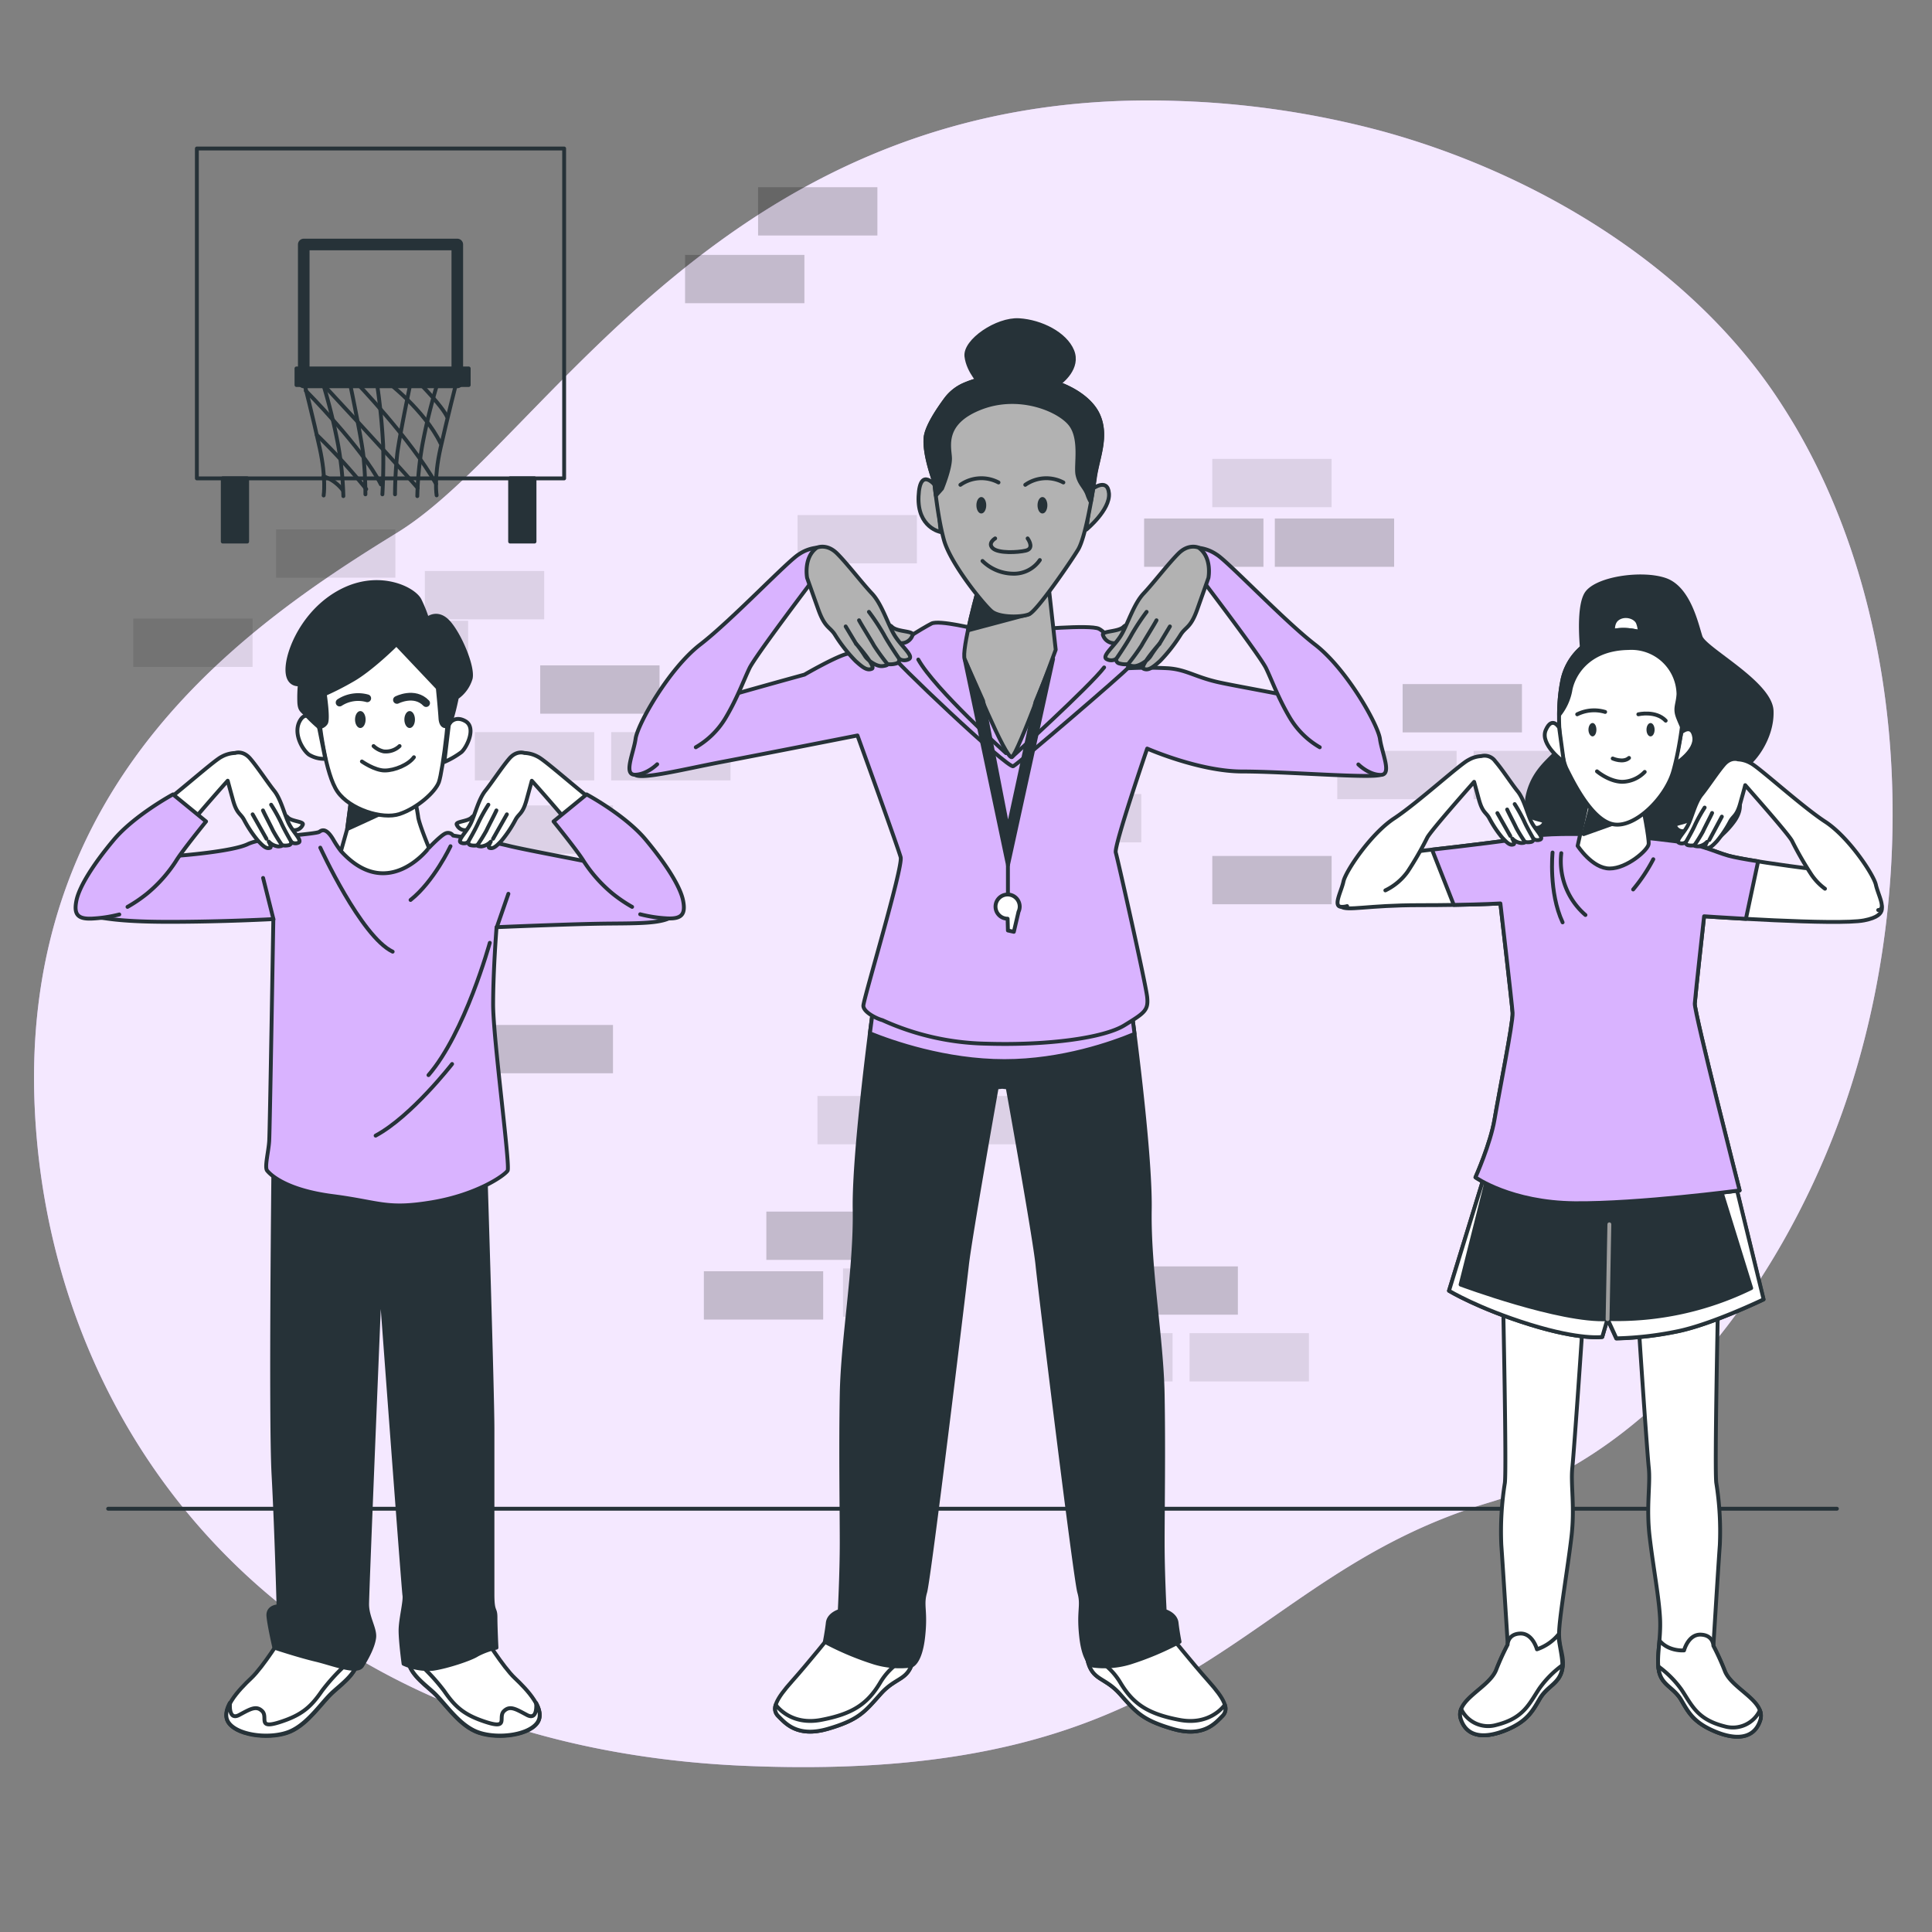 <svg xmlns="http://www.w3.org/2000/svg" viewBox="0 0 500 500"><rect x="0" y="0" width="500" height="500" fill="#808080" stroke="none"/><g id="freepik--background-simple--inject-184"><path d="M464.5,110.18q-2.38-4-5-7.91C436.33,67.93,396.44,44.44,357.2,33.82a231.88,231.88,0,0,0-52.71-7.7c-116.62-3.95-163.07,88-201.61,111.68S5,202,9,287s65.22,165,183.81,170,126.5-48.42,192.71-68.19c43.82-13.08,75-57.26,90.2-98.08C496.5,235.08,495.52,162.81,464.5,110.18Z" style="fill:#D9B3FF"></path><path d="M464.5,110.18q-2.38-4-5-7.91C436.33,67.93,396.44,44.44,357.2,33.82a231.88,231.88,0,0,0-52.71-7.7c-116.62-3.95-163.07,88-201.61,111.68S5,202,9,287s65.22,165,183.81,170,126.5-48.42,192.71-68.19c43.82-13.08,75-57.26,90.2-98.08C496.5,235.08,495.52,162.81,464.5,110.18Z" style="fill:#fff;opacity:0.7"></path></g><g id="freepik--Floor--inject-184"><line x1="27.99" y1="390.46" x2="475.39" y2="390.46" style="fill:none;stroke:#263238;stroke-linecap:round;stroke-linejoin:round"></line></g><g id="freepik--Wall--inject-184"><rect x="374.76" y="221.52" width="30.88" height="12.5" style="opacity:0.2"></rect><rect x="363" y="177.04" width="30.88" height="12.5" style="opacity:0.2"></rect><rect x="251.26" y="221.15" width="30.88" height="12.5" style="opacity:0.2"></rect><rect x="296.1" y="134.19" width="30.88" height="12.5" style="opacity:0.2"></rect><rect x="329.92" y="134.19" width="30.88" height="12.5" style="opacity:0.2"></rect><rect x="198.33" y="313.56" width="30.88" height="12.5" style="opacity:0.2"></rect><rect x="182.16" y="329" width="30.88" height="12.5" style="opacity:0.2"></rect><rect x="346.09" y="194.32" width="30.88" height="12.5" style="opacity:0.1"></rect><rect x="392.4" y="264.52" width="30.88" height="12.5" style="opacity:0.1"></rect><rect x="211.56" y="283.64" width="30.88" height="12.5" style="opacity:0.1"></rect><rect x="246.85" y="283.64" width="30.88" height="12.5" style="opacity:0.1"></rect><rect x="249.79" y="265.99" width="30.88" height="12.5" style="opacity:0.1"></rect><rect x="381.37" y="194.32" width="30.88" height="12.5" style="opacity:0.1"></rect><rect x="289.48" y="327.74" width="30.88" height="12.5" style="opacity:0.2"></rect><rect x="272.58" y="345.02" width="30.88" height="12.5" style="opacity:0.1"></rect><rect x="307.86" y="345.02" width="30.88" height="12.5" style="opacity:0.1"></rect><rect x="139.81" y="172.2" width="30.88" height="12.5" style="opacity:0.2"></rect><rect x="122.9" y="189.47" width="30.88" height="12.5" style="opacity:0.1"></rect><rect x="158.18" y="189.47" width="30.88" height="12.5" style="opacity:0.1"></rect><rect x="127.76" y="265.26" width="30.88" height="12.5" style="opacity:0.2"></rect><rect x="264.49" y="205.5" width="30.88" height="12.5" style="opacity:0.1"></rect><rect x="218.18" y="328.27" width="30.88" height="12.5" style="opacity:0.1"></rect><rect x="313.74" y="118.76" width="30.88" height="12.5" style="opacity:0.1"></rect><rect x="110.11" y="223.88" width="30.88" height="12.5" style="opacity:0.2"></rect><rect x="127.76" y="208.44" width="30.88" height="12.5" style="opacity:0.1"></rect><rect x="206.41" y="133.3" width="30.88" height="12.5" style="opacity:0.1"></rect><rect x="313.74" y="221.52" width="30.88" height="12.5" style="opacity:0.2"></rect><rect x="196.19" y="48.45" width="30.88" height="12.5" style="opacity:0.2"></rect><rect x="71.45" y="137" width="30.88" height="12.5" style="opacity:0.1"></rect><rect x="109.95" y="147.78" width="30.88" height="12.5" style="opacity:0.1"></rect><rect x="34.49" y="160.1" width="30.88" height="12.5" style="opacity:0.1"></rect><rect x="90.27" y="160.66" width="30.88" height="12.5" style="opacity:0.1"></rect><rect x="177.3" y="65.97" width="30.88" height="12.5" style="opacity:0.2"></rect></g><g id="freepik--Basket--inject-184"><rect x="50.95" y="38.43" width="95.05" height="85.38" style="fill:none;stroke:#263238;stroke-linecap:round;stroke-linejoin:round"></rect><rect x="78.61" y="63.27" width="39.74" height="35.7" style="fill:none;stroke:#263238;stroke-linecap:round;stroke-linejoin:round;stroke-width:3px"></rect><path d="M78.61,98.63s2.44,9.57,4.15,17.4,1,12.2,1,12.2" style="fill:none;stroke:#263238;stroke-linecap:round;stroke-linejoin:round"></path><path d="M83.14,97.8a148.7,148.7,0,0,1,4.39,17.48,88.33,88.33,0,0,1,1.33,13.11" style="fill:none;stroke:#263238;stroke-linecap:round;stroke-linejoin:round"></path><path d="M90.19,97.35s3.24,15.37,3.81,20.19a104,104,0,0,1,.57,10.39" style="fill:none;stroke:#263238;stroke-linecap:round;stroke-linejoin:round"></path><path d="M118.2,98.63S115.76,108.2,114,116s-1,12.2-1,12.2" style="fill:none;stroke:#263238;stroke-linecap:round;stroke-linejoin:round"></path><path d="M113.66,97.8a147.45,147.45,0,0,0-4.38,17.48A88.33,88.33,0,0,0,108,128.39" style="fill:none;stroke:#263238;stroke-linecap:round;stroke-linejoin:round"></path><path d="M106.61,97.35s-3.23,15.37-3.81,20.19a104,104,0,0,0-.57,10.39" style="fill:none;stroke:#263238;stroke-linecap:round;stroke-linejoin:round"></path><path d="M97.43,98.41a163.94,163.94,0,0,1,1.72,16.72c.19,6.93-.19,12.8-.19,12.8" style="fill:none;stroke:#263238;stroke-linecap:round;stroke-linejoin:round"></path><path d="M79.14,101.12s14.67,14.76,19.44,24.25" style="fill:none;stroke:#263238;stroke-linecap:round;stroke-linejoin:round"></path><path d="M82,112.57a153.65,153.65,0,0,1,12.77,14" style="fill:none;stroke:#263238;stroke-linecap:round;stroke-linejoin:round"></path><path d="M83.72,123.26a10.68,10.68,0,0,1,5,3.62" style="fill:none;stroke:#263238;stroke-linecap:round;stroke-linejoin:round"></path><path d="M83.72,99.61S100.86,118,108.1,126.28" style="fill:none;stroke:#263238;stroke-linecap:round;stroke-linejoin:round"></path><path d="M92.1,98.86s14.1,14.61,20.76,26.36" style="fill:none;stroke:#263238;stroke-linecap:round;stroke-linejoin:round"></path><path d="M100.1,98.71s9.72,7.38,13.91,16" style="fill:none;stroke:#263238;stroke-linecap:round;stroke-linejoin:round"></path><path d="M108.86,99.46s5.53,5.58,6.86,8.44" style="fill:none;stroke:#263238;stroke-linecap:round;stroke-linejoin:round"></path><rect x="76.73" y="95.35" width="44.57" height="4.3" style="fill:#263238;stroke:#263238;stroke-linecap:round;stroke-linejoin:round"></rect><rect x="57.65" y="123.78" width="6.31" height="16.38" style="fill:#263238;stroke:#263238;stroke-linecap:round;stroke-linejoin:round"></rect><rect x="132.02" y="123.78" width="6.31" height="16.38" style="fill:#263238;stroke:#263238;stroke-linecap:round;stroke-linejoin:round"></rect></g><g id="freepik--character-3--inject-184"><path d="M389,336.81s.92,43.28.46,46.95a79.86,79.86,0,0,0-.92,16.06c.46,6.43,1.67,25.82,1.67,25.82a64.62,64.62,0,0,0-3,6.61c-1.93,4.68-10.74,7.71-9.09,12.67s6.61,4.95,11.84,2.75,6.61-4.68,8.54-8,4.95-3.86,5.78-7.44-1-5.6-.77-10.19,2.26-16.5,3.18-24.3-.23-13.54.23-17.9,2.75-37.77,2.75-38.46S389,336.81,389,336.81Z" style="fill:#fff;stroke:#263238;stroke-linecap:round;stroke-linejoin:round"></path><path d="M398.44,439.69c1.92-3.31,4.95-3.86,5.78-7.44.51-2.24-.67-6.16-.93-9.2a12.37,12.37,0,0,1-5.53,3.79s-1.09-4.21-4.35-4.08-3.24,2.88-3.24,2.88a64.62,64.62,0,0,0-3,6.61c-1.93,4.68-10.74,7.71-9.09,12.67s6.61,4.95,11.84,2.75S396.51,443,398.44,439.69Z" style="fill:#fff;stroke:#263238;stroke-linecap:round;stroke-linejoin:round"></path><path d="M398.44,436.9c-2.72,4.07-4.08,7.74-11.15,9.51a7.72,7.72,0,0,1-9.15-4.13,3.73,3.73,0,0,0-.08,2.64c1.65,4.95,6.61,4.95,11.84,2.75s6.61-4.68,8.54-8,4.95-3.86,5.78-7.44a10.89,10.89,0,0,0,.2-1.33A26.29,26.29,0,0,0,398.44,436.9Z" style="fill:#fff;stroke:#263238;stroke-linecap:round;stroke-linejoin:round"></path><path d="M444.63,336.81s-.92,43.28-.46,46.95a79.13,79.13,0,0,1,.92,16.06c-.46,6.43-1.67,26.18-1.67,26.18a65.6,65.6,0,0,1,3,6.61c1.92,4.68,10.73,7.71,9.08,12.66s-6.61,5-11.84,2.76-6.61-4.68-8.53-8-5-3.85-5.78-7.43.55-8.26.27-13.77-1.77-13.28-2.69-21.08.23-13.54-.23-17.9S424,342.09,424,341.4,444.63,336.81,444.63,336.81Z" style="fill:#fff;stroke:#263238;stroke-linecap:round;stroke-linejoin:round"></path><path d="M435.16,440c-1.93-3.3-5-3.85-5.78-7.43-.52-2.25-.18-4.92.09-8,2.39,2.9,6.36,2.55,6.36,2.55s1.09-4.22,4.35-4.08,3.24,2.88,3.24,2.88a65.6,65.6,0,0,1,3,6.61c1.92,4.68,10.73,7.71,9.08,12.66s-6.61,5-11.84,2.76S437.08,443.35,435.16,440Z" style="fill:#fff;stroke:#263238;stroke-linecap:round;stroke-linejoin:round"></path><path d="M435.15,437.25c2.72,4.08,4.08,7.75,11.15,9.52a7.73,7.73,0,0,0,9.16-4.14,3.74,3.74,0,0,1,.07,2.64c-1.65,5-6.61,5-11.84,2.76s-6.61-4.68-8.53-8-5-3.85-5.78-7.43a9.46,9.46,0,0,1-.2-1.33A26.4,26.4,0,0,1,435.15,437.25Z" style="fill:#fff;stroke:#263238;stroke-linecap:round;stroke-linejoin:round"></path><path d="M409.54,169.19s-1.36-11.3.9-15.36,14.31-5.88,20.49-3.77,8.13,11.6,9.18,14.76,18.08,11.9,18.38,19.13-5.12,14-7.68,14.76-4.22.61-3.31,3.17,5,5.72,1.2,10.84-7.68,6-8,7.68a22.56,22.56,0,0,0-.15,4.22s-9.95-5.42-15.37-5.42-14.76.9-17.92.6-13.71-5.57-11.9-13.86,8.43-10.54,8.89-13.85S409.54,169.19,409.54,169.19Z" style="fill:#263238;stroke:#263238;stroke-linecap:round;stroke-linejoin:round"></path><path d="M417.67,164.67s-.9-3.16.9-4.52,4.52-.6,5.28.91a6.65,6.65,0,0,1,.45,3.46Z" style="fill:#fff;stroke:#263238;stroke-linecap:round;stroke-linejoin:round"></path><path d="M384.6,302.85,375,334.05s7.57,4.59,20.88,8.72S414.66,346,414.66,346L416,341.4l2.29,5a87.75,87.75,0,0,0,15.84-1.83c8.95-1.84,22.25-8.26,22.25-8.26l-8-32.81S409.16,308.58,384.6,302.85Z" style="fill:#263238;stroke:#263238;stroke-linecap:round;stroke-linejoin:round"></path><path d="M378,332.45,385.41,303l-.81-.18L375,334.05s7.57,4.59,20.88,8.72S414.66,346,414.66,346L416,341.4C403.88,342.09,378,332.45,378,332.45Z" style="fill:#fff;stroke:#263238;stroke-linecap:round;stroke-linejoin:round"></path><path d="M444.13,304l9.08,29.36a79.24,79.24,0,0,1-37.17,8l2.29,5a87.75,87.75,0,0,0,15.84-1.83c8.95-1.84,22.25-8.26,22.25-8.26l-8-32.81S446.83,303.74,444.13,304Z" style="fill:#fff;stroke:#263238;stroke-linecap:round;stroke-linejoin:round"></path><line x1="416.04" y1="341.4" x2="416.5" y2="316.85" style="fill:none;stroke:#9e9e9e;stroke-linecap:round;stroke-linejoin:round"></line><path d="M409.84,215.88s-10.55-.3-14.61.76-33.29,4.21-33.29,4.21-16.54,12.56-14.89,13.77,6.76-.36,20.31-.36,20.94-.45,20.94-.45,3,25.91,3.16,28.32-3.61,21.23-4.67,27.56-4.94,15-4.94,15,9.16,6.55,25.73,6.7,42.63-3.31,42.63-3.31-11.75-46.09-11.6-48.35,2.41-22.6,2.41-22.6,34.49,2.41,41.42,1.06,4.07-4.49,3.77-5.88c-.74-3.34-4.52-5.72-5.88-7.23s-9.94,0-13.4-.45-15.82-2.11-19.59-3.16-6.77-2.86-14-3.77-9.64-1.05-9.64-1.05Z" style="fill:#fff;stroke:#263238;stroke-linecap:round;stroke-linejoin:round"></path><path d="M447.34,221.46c-3.76-1.06-6.77-2.86-14-3.77s-9.64-1.05-9.64-1.05l-13.86-.76s-10.55-.3-14.61.76c-2.62.68-15.66,2.23-24.62,3.25l5.63,14.3c7.86-.12,12.06-.38,12.06-.38s3,25.91,3.16,28.32-3.61,21.23-4.67,27.56-4.94,15-4.94,15,9.16,6.55,25.73,6.7,42.63-3.31,42.63-3.31-11.75-46.09-11.6-48.35,2.41-22.6,2.41-22.6,4.62.33,10.82.67L455,222.91C451.78,222.41,448.86,221.88,447.34,221.46Z" style="fill:#D9B3FF;stroke:#263238;stroke-linecap:round;stroke-linejoin:round"></path><path d="M404.06,220.8a18.36,18.36,0,0,0,6.25,16" style="fill:none;stroke:#263238;stroke-linecap:round;stroke-linejoin:round"></path><path d="M427.87,222.37a43.45,43.45,0,0,1-5.21,7.82" style="fill:none;stroke:#263238;stroke-linecap:round;stroke-linejoin:round"></path><path d="M401.8,220.63s-1.05,10.25,2.6,18.08" style="fill:none;stroke:#263238;stroke-linecap:round;stroke-linejoin:round"></path><path d="M411,206.7l-2.71,12.2s3.77,5.87,8.29,5.87,9.94-4.82,10.09-6.33-1.51-9.79-1.51-9.79S414.06,208.65,411,206.7Z" style="fill:#fff;stroke:#263238;stroke-linecap:round;stroke-linejoin:round"></path><polygon points="420.72 211.99 409.84 215.88 412.25 206.82 420.72 211.99" style="fill:#263238;stroke:#263238;stroke-linecap:round;stroke-linejoin:round"></polygon><path d="M396,211.14c.9,1.05,4.06,1,3.63,1.81a2.16,2.16,0,0,1-2.56,1.22c-1.45-.23-2.37-2-2.37-2S395.07,210.09,396,211.14Z" style="fill:#fff;stroke:#263238;stroke-linecap:round;stroke-linejoin:round"></path><path d="M358.53,230.43a15.22,15.22,0,0,0,5.77-4.85,84,84,0,0,0,5.1-8.86c1.11-1.94,10.06-12.08,12.1-14.38.28,1,.72,2.65,1.24,4.57.95,3.43,1.8,3.26,2.65,4.76a28.8,28.8,0,0,0,3.45,5.18c1.34,1.42,2,2,2.88,1.66.31-.11.08-.73-.34-1.49a3.7,3.7,0,0,0,2.29,1.15c1.08,0,1-.28,1-.28a3.88,3.88,0,0,0,1.56,0,.76.76,0,0,0,.66-.79,1.72,1.72,0,0,0,1.79.14c.88-.54-1.37-2.51-2.41-4.63s-1.85-5.78-3.5-7.82-4-5.71-5.79-7.76a3.37,3.37,0,0,0-3.62-1.35,7.22,7.22,0,0,0-3.31,1c-2.12,1-13.2,11.14-19.26,15.13s-12.55,13.71-13.1,16.31-2.76,6.4-.62,6.56a4.52,4.52,0,0,0,1.56-.18" style="fill:#fff;stroke:#263238;stroke-linecap:round;stroke-linejoin:round"></path><path d="M394.65,217.89a39.81,39.81,0,0,1-2.22-3.58c-.42-.94-2.08-4.09-2.38-4.81" style="fill:none;stroke:#263238;stroke-linecap:round;stroke-linejoin:round"></path><path d="M396.87,217.09s-1.75-3-2.47-4.67A40.25,40.25,0,0,0,392,208.1" style="fill:none;stroke:#263238;stroke-linecap:round;stroke-linejoin:round"></path><line x1="390.86" y1="216.34" x2="387.52" y2="210.43" style="fill:none;stroke:#263238;stroke-linecap:round;stroke-linejoin:round"></line><path d="M437.17,212c-.9,1.05-4.06,1-3.63,1.82a2.16,2.16,0,0,0,2.56,1.22c1.45-.23,2.37-2,2.37-2S438.07,211,437.17,212Z" style="fill:#fff;stroke:#263238;stroke-linecap:round;stroke-linejoin:round"></path><path d="M486.08,235.52c2.15-.16-.05-4-.61-6.56s-7-12.32-13.1-16.3-17.14-14.09-19.26-15.13a7.36,7.36,0,0,0-3.32-1s-1.85-.7-3.62,1.36-4.13,5.71-5.78,7.75-2.45,5.71-3.5,7.83-3.29,4.09-2.41,4.62a1.73,1.73,0,0,0,1.79-.13.75.75,0,0,0,.66.79,4,4,0,0,0,1.56,0s-.1.25,1,.29a3.77,3.77,0,0,0,2.29-1.16c-.42.76-.65,1.39-.34,1.49.86.3,1.54-.23,2.87-1.65a28.69,28.69,0,0,0,3.46-5.18c.85-1.51,1.7-1.33,2.64-4.76.53-1.92,1-3.53,1.25-4.58,2,2.3,11,12.45,12.09,14.38a86.17,86.17,0,0,0,5.11,8.87A14.91,14.91,0,0,0,472.3,230" style="fill:#fff;stroke:#263238;stroke-linecap:round;stroke-linejoin:round"></path><path d="M438.49,218.79a40.79,40.79,0,0,0,2.22-3.57c.42-.95,2.08-4.09,2.38-4.82" style="fill:#fff;stroke:#263238;stroke-linecap:round;stroke-linejoin:round"></path><path d="M436.27,218s1.75-3,2.47-4.67a40.79,40.79,0,0,1,2.42-4.33" style="fill:#fff;stroke:#263238;stroke-linecap:round;stroke-linejoin:round"></path><line x1="442.37" y1="217.39" x2="445.61" y2="211.34" style="fill:none;stroke:#263238;stroke-linecap:round;stroke-linejoin:round"></line><path d="M435.14,189.52s2.72-2.41,3.32,1.21-5,7.08-5,7.08Z" style="fill:#fff;stroke:#263238;stroke-linecap:round;stroke-linejoin:round"></path><path d="M413.6,165a15.25,15.25,0,0,0-9.18,10.7c-1.81,8.13-.76,19.73,1.05,23.34s6.63,13.41,12.2,14.31,13.41-6.93,15.36-13.7,4.37-22.6,1.81-28.47S420.23,160,413.6,165Z" style="fill:#fff;stroke:#263238;stroke-linecap:round;stroke-linejoin:round"></path><path d="M417.37,196.3s2.71,1.21,4.22-.15" style="fill:none;stroke:#263238;stroke-linecap:round;stroke-linejoin:round"></path><path d="M413.3,199.62s3.17,2.71,6.63,2.71a8.29,8.29,0,0,0,5.72-2.56" style="fill:none;stroke:#263238;stroke-linecap:round;stroke-linejoin:round"></path><path d="M408.18,184.86a9.9,9.9,0,0,1,7.23-.61" style="fill:none;stroke:#263238;stroke-linecap:round;stroke-linejoin:round"></path><path d="M424,184.86s4.52-1.06,7.08,1.65" style="fill:none;stroke:#263238;stroke-linecap:round;stroke-linejoin:round"></path><path d="M413.15,188.85c0,1-.47,1.73-1,1.73s-1.06-.78-1.06-1.73.48-1.74,1.06-1.74S413.15,187.89,413.15,188.85Z" style="fill:#263238"></path><ellipse cx="427.16" cy="188.85" rx="1.05" ry="1.73" style="fill:#263238"></ellipse><path d="M413.6,165a15.25,15.25,0,0,0-9.18,10.7,45.1,45.1,0,0,0-.93,9.34,14.35,14.35,0,0,0,2.88-6.18c.61-3.92,4.37-11,15.07-11.15a12.18,12.18,0,0,1,12.95,11.9c-.15,2.71-1.05,3.62-.15,6,.28.74.66,1.63,1.05,2.5.84-6.52,1.07-13.48-.45-17C432.28,165.27,420.23,160,413.6,165Z" style="fill:#263238;stroke:#263238;stroke-linecap:round;stroke-linejoin:round"></path><path d="M403.51,188.32s-1.81-3.16-3.46.6,4.67,8.29,4.67,8.29Z" style="fill:#fff;stroke:#263238;stroke-linecap:round;stroke-linejoin:round"></path></g><g id="freepik--character-2--inject-184"><path d="M215.52,422.49s-6.43,8-10.54,12.6-5.41,7.2-3.61,9,4.89,5.66,12.86,3.34,9.52-4.37,13.63-9,7.2-3.34,8.49-9S219.38,418.11,215.52,422.49Z" style="fill:#fff;stroke:#263238;stroke-linecap:round;stroke-linejoin:round"></path><path d="M236.35,429.43a2.57,2.57,0,0,0,0-1.17,17,17,0,0,0-8.48,7.08c-3.34,5.66-7.2,8.23-15.43,9.78-7.28,1.36-10.93-2.91-11.68-3.91a2.68,2.68,0,0,0,.62,2.88c1.81,1.8,4.89,5.66,12.86,3.34s9.52-4.37,13.63-9S235.06,435.09,236.35,429.43Z" style="fill:#fff;stroke:#263238;stroke-linecap:round;stroke-linejoin:round"></path><path d="M302.23,422.49s6.43,8,10.54,12.6,5.4,7.2,3.6,9-4.88,5.66-12.86,3.34-9.51-4.37-13.63-9-7.2-3.34-8.48-9S298.37,418.11,302.23,422.49Z" style="fill:#fff;stroke:#263238;stroke-linecap:round;stroke-linejoin:round"></path><path d="M281.4,429.43a2.57,2.57,0,0,1,0-1.17,17,17,0,0,1,8.47,7.08c3.35,5.66,7.21,8.23,15.44,9.78,7.28,1.36,10.93-2.91,11.68-3.91a2.66,2.66,0,0,1-.63,2.88c-1.8,1.8-4.88,5.66-12.86,3.34s-9.51-4.37-13.63-9S282.68,435.09,281.4,429.43Z" style="fill:#fff;stroke:#263238;stroke-linecap:round;stroke-linejoin:round"></path><path d="M304.5,420c-.26-2.31-3.08-3.08-3.08-3.08s-.52-9.52-.52-17.75.26-23.92,0-38.32-3.6-32.4-3.34-47.83-4.89-52.72-4.89-52.72l-33.3,6.27-33.31-6.27s-5.14,37.29-4.88,52.72-3.09,33.43-3.35,47.83,0,30.09,0,38.32-.51,17.75-.51,17.75-2.83.77-3.09,3.08-.77,4.89-.77,4.89a76,76,0,0,0,12.86,5.4,22.72,22.72,0,0,0,9.52.77s2.31-.51,3.08-7.46-.51-8,.52-11.57,10-77.41,10.8-84.61,7.71-46,7.71-46l1.42-.15,1.41.15s7,38.83,7.72,46,9.77,81,10.8,84.61-.26,4.63.51,11.57,3.09,7.46,3.09,7.46a22.67,22.67,0,0,0,9.51-.77,76,76,0,0,0,12.86-5.4S304.76,422.36,304.5,420Z" style="fill:#263238;stroke:#263238;stroke-linecap:round;stroke-linejoin:round"></path><path d="M293.62,267.57c-.56-4.4-.95-7.23-.95-7.23l-33.3,6.27-33.31-6.27s-.38,2.76-.93,7.08c5.64,2.29,19.55,7.19,34.82,7.19C274.9,274.61,288,269.91,293.62,267.57Z" style="fill:#D9B3FF;stroke:#263238;stroke-linecap:round;stroke-linejoin:round"></path><path d="M230.37,169s-8-.51-11,.17-11.17,5.42-11.17,5.42-21,5.76-26.76,7.62-18.8,16.94-17.11,18.29,13-1.52,22.87-3.39,34.71-6.77,34.71-6.77,10.5,29,11.18,31.5-9.65,36.75-9.65,38.44,3.55,3.39,4.91,3.73a67.82,67.82,0,0,0,26.76,6.09c16.25.51,30.61-1.52,35.86-4.74s6.26-3.89,5.92-7.28-7.62-35.73-8.13-37.43,8.13-26.92,8.13-26.92,13.47,5.93,24.64,5.93,33.75,1.86,35.78.84-3.92-14.48-10.36-17-26.13-5.67-31.89-7-8.13-3.22-12.7-3.55a96.6,96.6,0,0,0-10.5,0Z" style="fill:#D9B3FF;stroke:#263238;stroke-linecap:round;stroke-linejoin:round"></path><path d="M253.06,162.9s-10-2.54-12-1.52-10.84,6.27-10.67,7.62,30.48,30,31.84,29.3,28.79-24.22,29.64-25.4-5.08-9-7.46-10.17-18.12.34-18.62.34Z" style="fill:#D9B3FF;stroke:#263238;stroke-linecap:round;stroke-linejoin:round"></path><path d="M253.4,151.56s-4.74,16.76-3.72,19.13,10.67,26.08,12.19,25.24,11.35-27.78,11.35-27.78l-1.87-16.76Z" style="fill:#b2b2b2;stroke:#263238;stroke-linecap:round;stroke-linejoin:round"></path><path d="M250.51,163.14l15.81-4.21-13.06-6.85C252.82,153.66,251.46,158.67,250.51,163.14Z" style="fill:#263238;stroke:#263238;stroke-linecap:round;stroke-linejoin:round"></path><path d="M261.87,195.93s20.15-18.29,23.88-23.2" style="fill:none;stroke:#263238;stroke-linecap:round;stroke-linejoin:round"></path><path d="M260.35,194.91s-18.46-16.59-22.7-24.22" style="fill:none;stroke:#263238;stroke-linecap:round;stroke-linejoin:round"></path><path d="M242.34,126s-4.26-5.72-4.62,2.44,5.72,9.25,5.72,9.25Z" style="fill:#b2b2b2;stroke:#263238;stroke-linecap:round;stroke-linejoin:round"></path><path d="M282.5,126.68s4.14-3.28,4.5,1-5.84,9.37-5.84,9.37Z" style="fill:#b2b2b2;stroke:#263238;stroke-linecap:round;stroke-linejoin:round"></path><path d="M254,99.55s-3.4-3.29-3.89-7.31,7.91-9.73,13.63-9.37,11.93,3.53,13.75,7.91-2.68,8-3.89,8.77-6.21.36-6.21.36Z" style="fill:#263238;stroke:#263238;stroke-linecap:round;stroke-linejoin:round"></path><path d="M249.52,99.57a11.8,11.8,0,0,0-4.74,3.77c-2,2.71-5,7.15-5.24,10-.36,4.26,2,10.46,2.19,11.31s.86,8.89,2.56,15.09,10.46,16.92,12.41,18.5,7.55,1.58,9.62.73S277.15,145.3,279,142.26s3.65-13.63,4.38-18.74,3.29-10.59.86-16.06-10.59-9.5-19-10C258.32,97.08,254,97.66,249.52,99.57Z" style="fill:#b2b2b2;stroke:#263238;stroke-linecap:round;stroke-linejoin:round"></path><path d="M284.21,107.46c-2.44-5.48-10.59-9.5-19-10-6.9-.4-11.25.18-15.7,2.09a11.8,11.8,0,0,0-4.74,3.77c-2,2.71-5,7.15-5.24,10-.36,4.26,2,10.46,2.19,11.31.1.33.24,1.71.48,3.63l1.59-1.8s2.19-5.23,2.07-8-2.07-9,7.91-12.9,20.32.49,23.25,4.26,1.33,10.59,1.82,13,1.83,3.16,2.56,5.11a10.33,10.33,0,0,0,.9,2c.44-2.42.8-4.71,1-6.4C284.08,118.41,286.64,112.93,284.21,107.46Z" style="fill:#263238;stroke:#263238;stroke-linecap:round;stroke-linejoin:round"></path><path d="M255.24,130.76c0,1.18-.57,2.13-1.28,2.13s-1.27-.95-1.27-2.13.57-2.13,1.27-2.13S255.24,129.58,255.24,130.76Z" style="fill:#263238"></path><path d="M271.06,130.76c0,1.18-.57,2.13-1.28,2.13s-1.27-.95-1.27-2.13.57-2.13,1.27-2.13S271.06,129.58,271.06,130.76Z" style="fill:#263238"></path><path d="M257.55,139.34s-2.06,1.22-.6,2.56,6.45,1.09,8.51.6,1-2.43.49-3.16" style="fill:none;stroke:#263238;stroke-linecap:round;stroke-linejoin:round"></path><path d="M254.27,145.18a11.53,11.53,0,0,0,7.91,3.29,8.1,8.1,0,0,0,6.93-3.53" style="fill:none;stroke:#263238;stroke-linecap:round;stroke-linejoin:round"></path><path d="M248.55,125.47a9.5,9.5,0,0,1,9.86-.61" style="fill:none;stroke:#263238;stroke-linecap:round;stroke-linejoin:round"></path><path d="M265.34,125.47a9.5,9.5,0,0,1,9.86-.61" style="fill:none;stroke:#263238;stroke-linecap:round;stroke-linejoin:round"></path><polygon points="249.68 170.69 260.86 223.87 272.54 170.53 267.97 181.7 260.86 214.56 254.42 181.36 249.68 170.69" style="fill:#263238;stroke:#263238;stroke-linecap:round;stroke-linejoin:round"></polygon><line x1="260.85" y1="223.87" x2="260.85" y2="231.15" style="fill:none;stroke:#263238;stroke-linecap:round;stroke-linejoin:round"></line><path d="M263.9,234.62a3.13,3.13,0,1,0-3.13,3.14l.08,3.05,1.53.34,1.21-5.18A3.19,3.19,0,0,0,263.9,234.62Z" style="fill:#fff;stroke:#263238;stroke-linecap:round;stroke-linejoin:round"></path><path d="M180.07,193.39a21.43,21.43,0,0,0,7.62-7.45c3.05-5.08,4.75-9.83,6.27-13S210,150.63,210,150.63l1.36-8.89a10.23,10.23,0,0,0-4.57,1.69c-2.88,1.69-17.44,17.1-25.57,23.37S165,187.46,164.49,191.19s-3.21,9.31-.17,9.31,5.76-2.71,5.76-2.71" style="fill:#D9B3FF;stroke:#263238;stroke-linecap:round;stroke-linejoin:round"></path><path d="M230.84,162.22c1.38,1.38,5.84,1,5.32,2.18a3.07,3.07,0,0,1-3.49,2c-2.07-.17-3.55-2.61-3.55-2.61S229.46,160.84,230.84,162.22Z" style="fill:#b2b2b2;stroke:#263238;stroke-linecap:round;stroke-linejoin:round"></path><path d="M211.4,141.74s2.54-1.19,5.25,1.52,6.44,7.62,9,10.33,4.06,7.79,5.76,10.67,5.08,5.42,3.89,6.27a2.45,2.45,0,0,1-2.54,0,1.06,1.06,0,0,1-.84,1.18,5.56,5.56,0,0,1-2.21.17s.17.34-1.35.51-3.9-1.53-4.57-2.71a30.21,30.21,0,0,0-2.2-3.05s5.25,5.93,4.06,6.44-2.2-.17-4.23-2a40,40,0,0,1-5.42-6.94c-1.36-2-2.54-1.69-4.24-6.44s-2.88-8.12-2.88-8.12S207.85,144.28,211.4,141.74Z" style="fill:#b2b2b2;stroke:#263238;stroke-linecap:round;stroke-linejoin:round"></path><path d="M229.69,171.88a56.74,56.74,0,0,1-3.5-4.81c-.69-1.29-3.37-5.55-3.87-6.54" style="fill:none;stroke:#263238;stroke-linecap:round;stroke-linejoin:round"></path><path d="M232.74,170.53s-2.79-4.05-4-6.33a56,56,0,0,0-3.86-5.85" style="fill:none;stroke:#263238;stroke-linecap:round;stroke-linejoin:round"></path><line x1="221.57" y1="166.63" x2="218.86" y2="162.12" style="fill:none;stroke:#263238;stroke-linecap:round;stroke-linejoin:round"></line><path d="M341.55,193.39a21.52,21.52,0,0,1-7.62-7.45c-3.05-5.08-4.74-9.83-6.27-13s-16.08-22.27-16.08-22.27l-1.36-8.89a10.23,10.23,0,0,1,4.57,1.69c2.88,1.69,17.44,17.1,25.57,23.37s16.26,20.66,16.77,24.39,3.22,9.31.17,9.31-5.76-2.71-5.76-2.71" style="fill:#D9B3FF;stroke:#263238;stroke-linecap:round;stroke-linejoin:round"></path><path d="M290.78,162.22c-1.38,1.38-5.84,1-5.32,2.18a3.07,3.07,0,0,0,3.49,2c2.07-.17,3.55-2.61,3.55-2.61S292.16,160.84,290.78,162.22Z" style="fill:#b2b2b2;stroke:#263238;stroke-linecap:round;stroke-linejoin:round"></path><path d="M310.22,141.74s-2.54-1.19-5.25,1.52-6.44,7.62-9,10.33-4.06,7.79-5.75,10.67-5.09,5.42-3.9,6.27a2.44,2.44,0,0,0,2.54,0,1.06,1.06,0,0,0,.85,1.18,5.51,5.51,0,0,0,2.2.17s-.17.34,1.35.51,3.9-1.53,4.58-2.71a28.63,28.63,0,0,1,2.2-3.05s-5.25,5.93-4.07,6.44,2.2-.17,4.24-2a41,41,0,0,0,5.42-6.94c1.35-2,2.54-1.69,4.23-6.44s2.88-8.12,2.88-8.12S313.78,144.28,310.22,141.74Z" style="fill:#b2b2b2;stroke:#263238;stroke-linecap:round;stroke-linejoin:round"></path><path d="M291.93,171.88a56.74,56.74,0,0,0,3.5-4.81c.7-1.29,3.37-5.55,3.87-6.54" style="fill:none;stroke:#263238;stroke-linecap:round;stroke-linejoin:round"></path><path d="M288.88,170.53s2.79-4.05,4-6.33a57.77,57.77,0,0,1,3.86-5.85" style="fill:none;stroke:#263238;stroke-linecap:round;stroke-linejoin:round"></path><line x1="300.06" y1="166.63" x2="302.77" y2="162.12" style="fill:none;stroke:#263238;stroke-linecap:round;stroke-linejoin:round"></line></g><g id="freepik--character-1--inject-184"><path d="M73.13,423.28s-5,8.09-8.09,11-8.36,8.35-5.75,11.74,11.23,4.18,15.92,2.09,8.09-7.57,11-10.18,6.52-5.22,6.52-9.13S74.69,422,73.13,423.28Z" style="fill:#fff;stroke:#263238;stroke-linecap:round;stroke-linejoin:round"></path><path d="M92.7,428.76a1.36,1.36,0,0,0-.12-.52,49.49,49.49,0,0,0-9.28,9.39c-2.87,4.17-5.22,6.26-11,8.09s-2.87-1.31-4.43-2.87-3.14-.52-6,1-2.34-3.13-2.34-3.13h-.05c-1,1.87-1.35,3.74-.22,5.21,2.61,3.39,11.23,4.18,15.92,2.09s8.09-7.57,11-10.18S92.7,432.67,92.7,428.76Z" style="fill:#fff;stroke:#263238;stroke-linecap:round;stroke-linejoin:round"></path><path d="M125.14,423.28s5,8.09,8.09,11,8.35,8.35,5.74,11.74-11.22,4.18-15.92,2.09-8.09-7.57-11-10.18-6.53-5.22-6.53-9.13S123.57,422,125.14,423.28Z" style="fill:#fff;stroke:#263238;stroke-linecap:round;stroke-linejoin:round"></path><path d="M105.56,428.76a1.36,1.36,0,0,1,.12-.52,49.49,49.49,0,0,1,9.28,9.39c2.87,4.17,5.22,6.26,11,8.09s2.87-1.31,4.44-2.87,3.13-.52,6,1,2.35-3.13,2.35-3.13h0c1,1.87,1.35,3.74.22,5.21-2.61,3.39-11.22,4.18-15.92,2.09s-8.09-7.57-11-10.18S105.56,432.67,105.56,428.76Z" style="fill:#fff;stroke:#263238;stroke-linecap:round;stroke-linejoin:round"></path><path d="M70.78,299.83s-.79,67.07,0,81.69,1.3,34.19,1.3,34.19-2.87,0-2.61,2.61S71,426.41,71,426.41s6.26,2.08,10.7,3.13,10.7,3.65,12,1.56,2.87-5,3.14-7.3-1.83-5.22-1.83-8.62,3.39-85.07,3.39-85.07,6,81.16,6.26,82.73-1,6.26-1,9.13.78,8.61.78,8.61a15.57,15.57,0,0,0,7.57,1.31c3.66-.52,9.92-2.61,11.48-3.66a20,20,0,0,1,5-1.82s-.26-5.22-.26-7.83-.78-1.05-.78-6V369.77c0-9.39-1.83-67.07-1.83-67.07S88.78,306.88,70.78,299.83Z" style="fill:#263238;stroke:#263238;stroke-linecap:round;stroke-linejoin:round"></path><path d="M91.1,205.1l-1.25,9.45-1.61,5.71s3.57,6.24,10.52,6.6,12.31-7.32,12.31-7.32-2.68-6.41-2.86-8.2a51.19,51.19,0,0,0-1.07-5.35S97.87,207.78,91.1,205.1Z" style="fill:#fff;stroke:#263238;stroke-linecap:round;stroke-linejoin:round"></path><path d="M97.37,206.45a22,22,0,0,1-6.27-1.35l-1.25,9.45c2-.85,13.29-6.12,13.29-6.12Z" style="fill:#263238;stroke:#263238;stroke-linecap:round;stroke-linejoin:round"></path><path d="M88.24,220.26a25.67,25.67,0,0,1-2-3c-1.6-2.68-2.67-2.68-3.57-2s-14.44,1.24-18.54,3.2-18,3-18,3-7.67,4.63-11.77,8.56-10.52,7.66-9.09,7.48,4.1,1.07,18.36,1.07,27.11-.71,27.11-.71-.89,54.57-1.07,57.42-1.25,6.77-.54,7.67,4.64,5,16.94,6.59,13.91,3.57,25.68,1.61,18.9-7,19.62-8.2-3.75-34.24-3.75-43,.89-20,.89-20,16.59-.71,26.21-.89,17.62.27,19.87-2.45-5.42-8.43-7.56-9.68-8.38-2.31-10-2.85-20.61-4-25.32-5.17-14.44-2.67-14.44-2.67a1.6,1.6,0,0,0-2-.54c-1.25.54-4.28,3.74-4.28,3.74S100.37,233.63,88.24,220.26Z" style="fill:#D9B3FF;stroke:#263238;stroke-linecap:round;stroke-linejoin:round"></path><path d="M116.59,219s-4.27,9.09-10.34,13.91" style="fill:none;stroke:#263238;stroke-linecap:round;stroke-linejoin:round"></path><path d="M82.89,219.37s10.52,23,18.73,26.92" style="fill:none;stroke:#263238;stroke-linecap:round;stroke-linejoin:round"></path><path d="M126.76,244s-6.42,23.36-15.87,34.24" style="fill:none;stroke:#263238;stroke-linecap:round;stroke-linejoin:round"></path><path d="M117,275.36s-10.52,13.55-19.79,18.54" style="fill:none;stroke:#263238;stroke-linecap:round;stroke-linejoin:round"></path><line x1="128.54" y1="240.05" x2="131.57" y2="231.31" style="fill:none;stroke:#263238;stroke-linecap:round;stroke-linejoin:round"></line><line x1="70.77" y1="237.91" x2="68.09" y2="227.21" style="fill:none;stroke:#263238;stroke-linecap:round;stroke-linejoin:round"></line><path d="M86.52,168.78S81.3,174.41,82,181.14s2.2,19.22,5.36,23.75,11.53,7.28,16.06,5.77,9.2-5.63,10.16-8.24,3.44-21.15,2.48-26.36-4.54-13.05-14.42-12.91S86.52,168.78,86.52,168.78Z" style="fill:#fff;stroke:#263238;stroke-linecap:round;stroke-linejoin:round"></path><path d="M82.54,188.14s-2.75-5.08-4.81-1.79.55,7.69,2.2,8.93a7.5,7.5,0,0,0,4.26,1.1Z" style="fill:#fff;stroke:#263238;stroke-linecap:round;stroke-linejoin:round"></path><path d="M116.18,187.45s1.38-2.47,4.26-.82.41,6.73-1,8A21.85,21.85,0,0,1,115,197.2Z" style="fill:#fff;stroke:#263238;stroke-linecap:round;stroke-linejoin:round"></path><path d="M102.59,166.72s-6.59,6.59-11.54,9.34a74.39,74.39,0,0,1-7,3.57s1,6.59.27,7.55a2.34,2.34,0,0,1-1.78,1,42.9,42.9,0,0,1-3.16-3c-1.23-1.37-1.78-1.37-1.92-3.3a35.77,35.77,0,0,1,.14-4.8s-3.71.68-3.16-4.81,5.35-15.38,14.83-19.77,18,0,19.36,2.88a34.46,34.46,0,0,1,1.92,4.81s2.61-2.34,5.5.82,6.45,11.54,5.76,14.56a9.21,9.21,0,0,1-3.57,4.94s-1.23,6.18-2.06,7-2.06.55-2.19-1.64-.69-7.83-.69-7.83Z" style="fill:#263238;stroke:#263238;stroke-linecap:round;stroke-linejoin:round"></path><path d="M94.62,186.22c0,1.21-.61,2.19-1.37,2.19s-1.37-1-1.37-2.19.61-2.2,1.37-2.2S94.62,185,94.62,186.22Z" style="fill:#263238"></path><path d="M107.39,186.22c0,1.21-.61,2.19-1.37,2.19s-1.37-1-1.37-2.19.61-2.2,1.37-2.2S107.39,185,107.39,186.22Z" style="fill:#263238"></path><path d="M96.68,193.08a5.57,5.57,0,0,0,2.61,1.38,5.16,5.16,0,0,0,4.12-1.38" style="fill:none;stroke:#263238;stroke-linecap:round;stroke-linejoin:round"></path><path d="M93.66,197.07s3.3,2.33,5.91,2.33,6.18-1.51,7.55-3.43" style="fill:none;stroke:#263238;stroke-linecap:round;stroke-linejoin:round"></path><path d="M87.89,181.82a8.79,8.79,0,0,1,7.15-1.1" style="fill:none;stroke:#263238;stroke-linecap:round;stroke-linejoin:round;stroke-width:2px"></path><path d="M102.73,181.14s4.53-2.34,7.55.82" style="fill:none;stroke:#263238;stroke-linecap:round;stroke-linejoin:round;stroke-width:2px"></path><path d="M74.45,211.51c1,1.12,4.36,1.06,3.9,1.94a2.33,2.33,0,0,1-2.76,1.31c-1.55-.24-2.54-2.18-2.54-2.18S73.48,210.38,74.45,211.51Z" style="fill:#fff;stroke:#263238;stroke-linecap:round;stroke-linejoin:round"></path><path d="M34.26,232.22A16.33,16.33,0,0,0,40.45,227a94.5,94.5,0,0,0,5.48-9.51c1.18-2.08,10.79-13,13-15.44.3,1.12.77,2.85,1.34,4.91,1,3.68,1.93,3.49,2.84,5.11a30.76,30.76,0,0,0,3.71,5.56c1.43,1.52,2.16,2.09,3.09,1.78.32-.12.08-.79-.37-1.61A4.05,4.05,0,0,0,72,219.06c1.16-.05,1-.31,1-.31a4.22,4.22,0,0,0,1.67,0,.8.8,0,0,0,.71-.84,1.87,1.87,0,0,0,1.93.14c.94-.57-1.48-2.69-2.6-5s-2-6.21-3.75-8.4-4.31-6.12-6.21-8.33-3.89-1.45-3.89-1.45a7.84,7.84,0,0,0-3.55,1c-2.28,1.12-14.17,12-20.68,16.24S23.19,226.88,22.6,229.67s-3,6.87-.66,7a4.82,4.82,0,0,0,1.66-.19" style="fill:#fff;stroke:#263238;stroke-linecap:round;stroke-linejoin:round"></path><path d="M73,218.75a42.49,42.49,0,0,1-2.38-3.84c-.45-1-2.24-4.39-2.56-5.17" style="fill:none;stroke:#263238;stroke-linecap:round;stroke-linejoin:round"></path><path d="M75.41,217.9s-1.88-3.23-2.65-5a43.56,43.56,0,0,0-2.59-4.64" style="fill:none;stroke:#263238;stroke-linecap:round;stroke-linejoin:round"></path><line x1="68.96" y1="217.08" x2="65.38" y2="210.75" style="fill:none;stroke:#263238;stroke-linecap:round;stroke-linejoin:round"></line><path d="M33,234.7a37.7,37.7,0,0,0,5-3.39,36.81,36.81,0,0,0,7.49-8.38c1.6-2.67,7.84-10.34,7.84-10.34l-8.56-7S34.75,211,29.4,217.4s-8.92,12.13-9.63,15.7.36,4.81,4.1,4.63a35.61,35.61,0,0,0,7-1.07" style="fill:#D9B3FF;stroke:#263238;stroke-linecap:round;stroke-linejoin:round"></path><path d="M122.11,211.51c-1,1.12-4.36,1.06-3.9,1.94a2.33,2.33,0,0,0,2.76,1.31c1.55-.24,2.54-2.18,2.54-2.18S123.08,210.38,122.11,211.51Z" style="fill:#fff;stroke:#263238;stroke-linecap:round;stroke-linejoin:round"></path><path d="M162.3,232.22a16.33,16.33,0,0,1-6.19-5.21,92.59,92.59,0,0,1-5.48-9.51c-1.18-2.08-10.79-13-13-15.44-.3,1.12-.77,2.85-1.34,4.91-1,3.68-1.93,3.49-2.84,5.11a31.29,31.29,0,0,1-3.71,5.56c-1.43,1.52-2.16,2.09-3.09,1.78-.32-.12-.08-.79.37-1.61a4.05,4.05,0,0,1-2.46,1.25c-1.16-.05-1-.31-1-.31a4.26,4.26,0,0,1-1.68,0,.8.8,0,0,1-.7-.84,1.87,1.87,0,0,1-1.93.14c-.94-.57,1.48-2.69,2.6-5s2-6.21,3.75-8.4,4.31-6.12,6.21-8.33,3.89-1.45,3.89-1.45a7.84,7.84,0,0,1,3.55,1c2.28,1.12,14.17,12,20.68,16.24s13.47,14.72,14.06,17.51,3,6.87.66,7a4.91,4.91,0,0,1-1.67-.19" style="fill:#fff;stroke:#263238;stroke-linecap:round;stroke-linejoin:round"></path><path d="M123.53,218.75a42.49,42.49,0,0,0,2.38-3.84c.45-1,2.24-4.39,2.56-5.17" style="fill:none;stroke:#263238;stroke-linecap:round;stroke-linejoin:round"></path><path d="M121.15,217.9s1.88-3.23,2.65-5a43.56,43.56,0,0,1,2.59-4.64" style="fill:none;stroke:#263238;stroke-linecap:round;stroke-linejoin:round"></path><line x1="127.6" y1="217.08" x2="131.18" y2="210.75" style="fill:none;stroke:#263238;stroke-linecap:round;stroke-linejoin:round"></line><path d="M163.59,234.7a37.7,37.7,0,0,1-5-3.39,36.81,36.81,0,0,1-7.49-8.38c-1.6-2.67-7.84-10.34-7.84-10.34l8.56-7s10,5.35,15.33,11.76,8.92,12.13,9.63,15.7-.36,4.81-4.1,4.63a35.61,35.61,0,0,1-7-1.07" style="fill:#D9B3FF;stroke:#263238;stroke-linecap:round;stroke-linejoin:round"></path></g></svg>